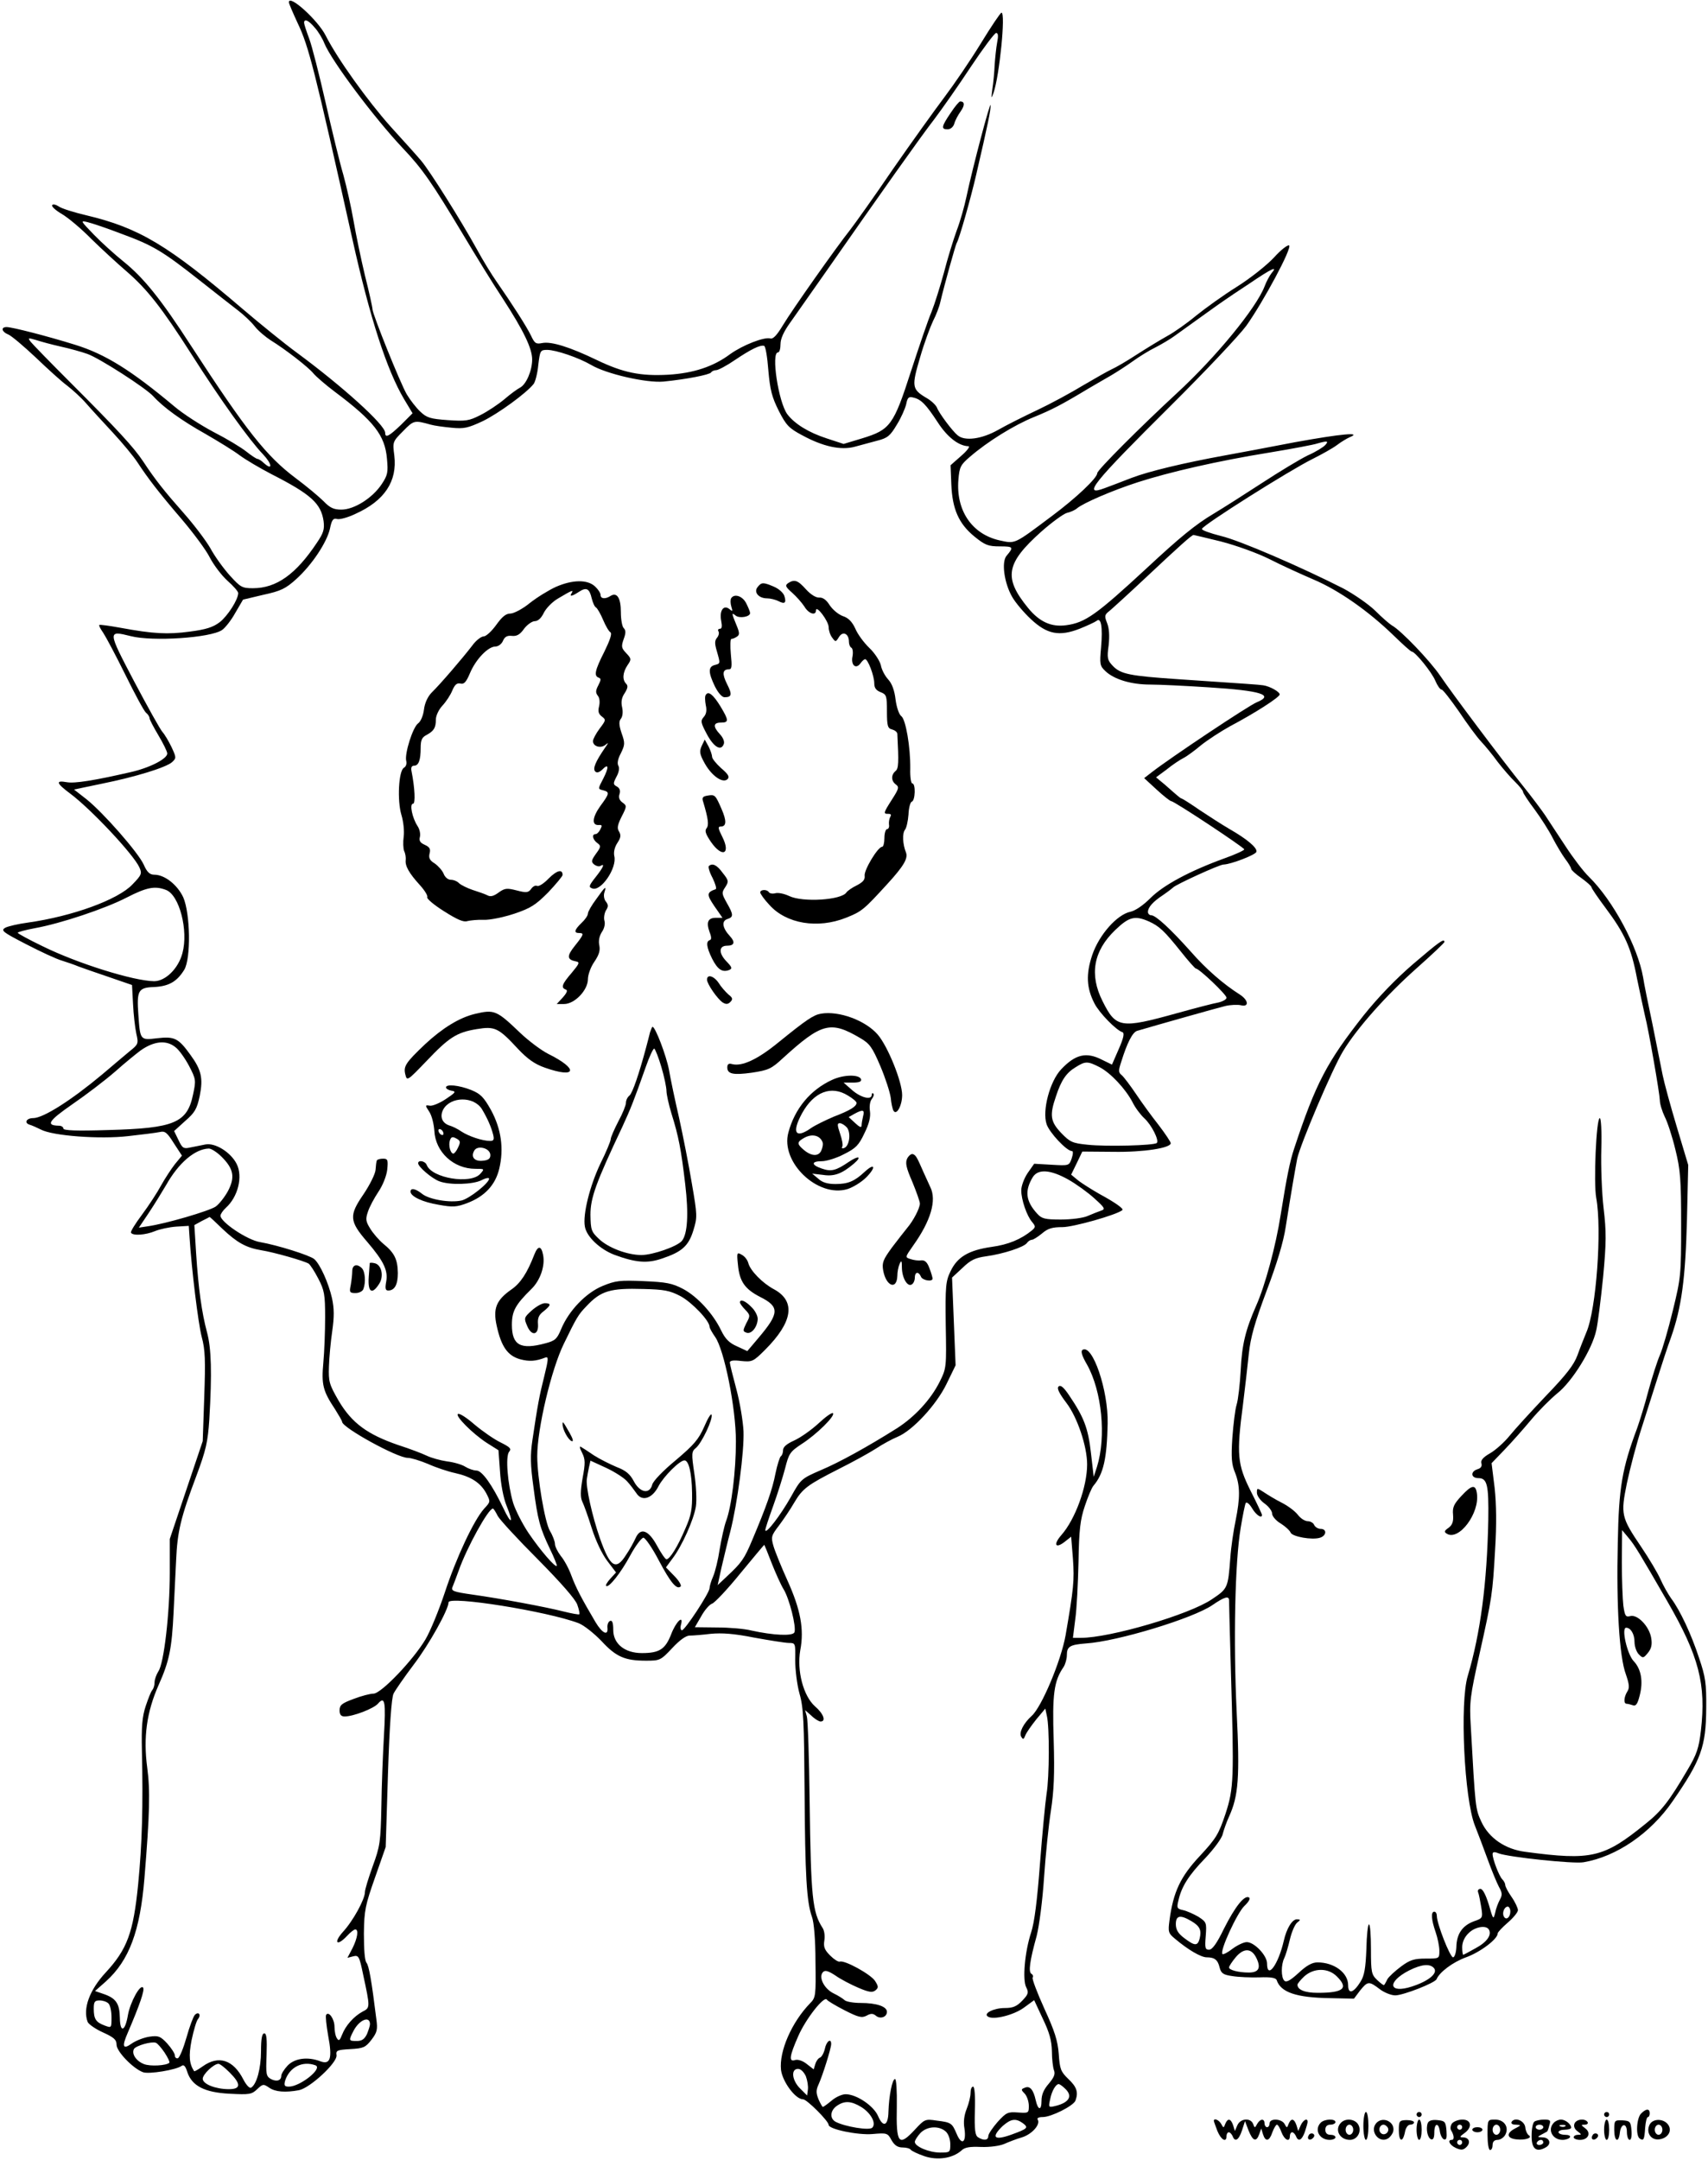 <?xml version="1.0" standalone="no"?>
<!DOCTYPE svg PUBLIC "-//W3C//DTD SVG 20010904//EN"
 "http://www.w3.org/TR/2001/REC-SVG-20010904/DTD/svg10.dtd">
<svg version="1.0" xmlns="http://www.w3.org/2000/svg"
 width="674pt" height="852pt" viewBox="0 0 674 852"
 preserveAspectRatio="xMidYMid meet">

<g transform="translate(0,852) scale(0.1,-0.1)"
fill="#000000" stroke="none">
<path d="M1140 8511 c0 -5 16 -42 35 -83 43 -90 66 -179 216 -853 69 -310 136
-516 204 -630 l33 -55 -45 -45 c-48 -46 -63 -54 -63 -32 0 31 -168 183 -350
317 -49 36 -144 113 -212 171 -295 252 -408 320 -618 370 -47 11 -95 26 -107
34 -12 8 -24 11 -27 6 -4 -5 14 -21 38 -35 24 -14 77 -58 117 -99 41 -40 103
-97 138 -127 82 -71 139 -143 259 -331 110 -173 226 -335 280 -391 36 -38 39
-66 4 -35 -10 10 -22 17 -26 17 -4 0 -24 13 -44 29 -20 16 -78 51 -129 77 -51
27 -121 72 -155 101 -171 143 -272 206 -391 243 -109 34 -249 70 -271 70 -24
0 -19 -19 6 -29 13 -5 61 -46 108 -90 47 -45 103 -96 125 -112 22 -17 56 -48
75 -70 19 -22 67 -74 105 -115 39 -42 82 -94 97 -117 42 -64 85 -120 176 -226
45 -53 95 -120 110 -150 15 -29 46 -70 69 -91 24 -21 43 -43 43 -49 0 -26 -42
-91 -73 -115 -26 -20 -55 -29 -117 -37 -88 -12 -145 -9 -275 15 -44 8 -81 13
-83 11 -3 -2 5 -16 16 -32 10 -15 50 -90 87 -165 37 -75 73 -142 81 -149 8 -6
14 -16 14 -21 0 -6 16 -36 35 -68 19 -32 35 -64 35 -72 0 -21 -70 -57 -147
-74 -140 -32 -219 -45 -250 -39 -45 8 -41 -4 14 -45 82 -61 250 -240 273 -291
11 -24 9 -30 -27 -67 -56 -60 -236 -126 -414 -151 -37 -5 -76 -14 -88 -20 -19
-11 -11 -17 82 -65 56 -29 120 -59 142 -65 22 -7 51 -17 65 -23 14 -5 67 -24
118 -41 l93 -32 4 -75 c2 -42 8 -94 13 -117 9 -39 8 -42 -26 -69 -19 -16 -68
-57 -109 -92 -121 -101 -232 -172 -272 -172 -27 0 -37 -19 -14 -26 10 -3 30
-12 44 -19 46 -25 233 -39 345 -26 54 6 110 13 124 16 21 5 29 -1 56 -44 l32
-49 -28 -34 c-14 -18 -39 -56 -54 -83 -15 -28 -49 -80 -75 -115 -27 -36 -47
-68 -44 -72 7 -13 58 -9 94 6 19 8 57 16 84 18 l50 3 3 -45 c8 -126 34 -339
48 -393 14 -51 15 -93 10 -237 l-6 -174 -65 -193 -65 -193 0 -133 c0 -159 -23
-358 -45 -389 -8 -13 -15 -32 -15 -43 0 -12 -4 -25 -9 -31 -5 -5 -16 -33 -26
-63 -14 -42 -17 -81 -15 -175 5 -217 1 -368 -15 -530 -19 -189 -43 -254 -128
-346 -64 -69 -91 -143 -71 -195 4 -9 31 -28 60 -41 44 -20 54 -29 54 -49 0
-26 64 -93 104 -108 22 -9 132 9 153 25 8 6 15 -1 22 -24 18 -55 68 -81 167
-86 78 -4 87 -3 109 18 22 21 25 21 47 6 24 -17 64 -20 118 -10 44 9 152 109
148 138 -3 19 3 21 54 24 52 3 60 6 84 37 22 29 25 40 19 82 -19 153 -29 210
-39 222 -7 9 -10 54 -10 115 1 92 6 113 44 221 l42 120 9 290 c6 187 14 299
22 315 7 14 43 66 80 115 61 80 137 217 137 245 0 27 389 -35 513 -82 21 -8
61 -40 90 -70 58 -63 93 -78 176 -78 55 0 58 1 104 50 30 32 55 50 70 49 12 0
49 3 82 7 44 4 91 1 171 -15 61 -11 123 -21 137 -21 26 0 26 -1 25 -67 0 -38
7 -97 17 -133 16 -55 18 -112 20 -385 2 -333 8 -436 29 -495 8 -21 14 -91 14
-176 2 -135 1 -143 -21 -165 -73 -75 -123 -190 -115 -263 6 -47 57 -116 87
-116 15 0 101 -86 101 -101 0 -17 116 -41 173 -36 57 5 60 4 75 -24 12 -21 25
-29 44 -29 15 0 29 -4 32 -9 4 -5 27 -16 53 -25 52 -18 112 -9 147 22 13 13
34 16 78 14 35 -1 72 4 91 12 18 8 49 20 70 26 39 12 74 51 62 70 -4 6 4 10
20 10 33 0 121 44 129 65 12 33 5 54 -28 85 -30 29 -34 39 -38 99 -4 52 -16
90 -57 179 -28 62 -49 117 -46 122 3 5 1 12 -5 15 -12 8 -7 49 21 150 10 40
23 139 29 230 6 88 18 206 27 263 12 79 15 144 11 279 -6 181 1 233 39 288 7
11 13 32 13 47 0 34 12 41 75 46 125 8 423 99 499 151 48 33 66 38 66 19 0 -7
3 -128 7 -268 13 -439 12 -472 -21 -574 -27 -80 -36 -96 -101 -166 -76 -81
-105 -141 -120 -254 -6 -45 -5 -51 22 -73 51 -43 102 -73 125 -73 31 0 44 -10
51 -41 6 -22 14 -28 50 -33 24 -4 72 -6 107 -5 45 2 65 -2 68 -11 16 -48 77
-69 211 -71 l94 -2 24 32 c30 37 35 38 77 6 18 -14 46 -25 62 -25 31 0 157 49
163 64 12 28 64 67 116 86 56 20 125 72 125 94 0 5 18 24 40 43 22 19 40 41
40 49 0 8 -11 32 -25 52 -14 20 -25 41 -25 47 0 6 -5 16 -12 23 -12 12 -38 79
-38 99 0 9 7 10 24 3 40 -15 296 -42 335 -35 130 22 264 114 351 240 113 163
132 216 133 367 1 99 -3 124 -28 198 -31 95 -76 190 -110 235 -12 17 -31 50
-42 75 -11 25 -45 82 -76 128 -80 118 -82 129 -57 252 12 57 38 157 60 224 21
66 50 157 64 201 14 44 36 112 50 150 42 119 57 233 63 465 l5 215 -45 150
c-25 83 -50 175 -56 205 -6 30 -24 120 -40 200 -17 80 -34 163 -37 185 -21
121 -119 304 -214 397 -21 20 -62 74 -92 120 -30 46 -67 101 -81 123 -15 22
-54 74 -87 115 -86 107 -279 364 -327 435 -41 60 -155 179 -190 198 -10 6 -40
32 -67 59 -27 26 -84 65 -125 87 -165 84 -410 190 -483 207 -43 11 -77 23 -75
28 5 16 346 231 437 276 36 18 79 42 95 54 17 13 39 26 50 31 54 22 -32 14
-214 -19 -108 -21 -232 -44 -276 -52 -165 -30 -302 -63 -370 -89 -38 -15 -86
-33 -105 -40 -92 -35 -49 18 260 325 136 135 270 277 298 315 67 94 182 308
169 317 -6 3 -33 -18 -60 -48 -28 -30 -92 -81 -146 -115 -53 -33 -125 -85
-161 -114 -36 -30 -87 -66 -115 -81 -27 -15 -81 -48 -120 -73 -38 -25 -83 -51
-99 -58 -15 -7 -66 -36 -112 -63 -46 -28 -127 -72 -180 -97 -53 -25 -123 -60
-156 -79 -64 -36 -131 -45 -159 -21 -21 17 -74 88 -82 110 -4 9 -22 27 -42 38
-57 34 -58 45 -24 160 16 56 40 120 51 143 12 23 25 57 29 76 16 68 59 221 64
231 10 15 56 178 77 269 47 203 58 256 57 275 0 21 -70 -242 -95 -360 -8 -38
-25 -99 -39 -135 -13 -36 -36 -110 -50 -165 -15 -55 -37 -125 -49 -155 -13
-30 -49 -136 -81 -234 -69 -214 -82 -231 -193 -265 l-73 -22 -67 22 c-71 23
-126 57 -155 95 -35 47 -65 244 -37 244 6 0 10 15 10 33 0 21 13 50 40 87 21
30 83 118 137 195 220 315 375 534 430 605 31 41 97 135 145 208 48 72 93 132
99 132 8 0 9 -12 4 -37 -4 -21 -8 -61 -10 -89 -1 -27 -5 -70 -9 -95 -5 -39 -4
-41 5 -14 23 67 48 315 31 315 -4 0 -41 -55 -82 -122 -41 -67 -106 -162 -143
-211 -37 -49 -129 -177 -204 -285 -74 -109 -150 -215 -167 -237 -55 -69 -230
-317 -266 -377 -24 -40 -39 -56 -50 -53 -24 7 -109 -26 -159 -62 -66 -49 -144
-75 -244 -81 -110 -6 -178 8 -282 58 -106 51 -179 74 -215 67 -25 -5 -30 -2
-45 30 -17 35 -74 124 -136 213 -17 24 -53 82 -79 130 -62 112 -184 306 -218
346 -15 18 -69 78 -121 135 -90 101 -209 266 -256 359 -31 61 -145 164 -145
131z m102 -100 c14 -15 31 -44 38 -62 29 -70 196 -293 310 -414 77 -81 115
-136 238 -341 49 -82 119 -196 157 -253 81 -125 115 -195 115 -239 0 -43 -23
-98 -48 -111 -10 -5 -39 -26 -62 -46 -24 -20 -66 -48 -94 -62 -45 -23 -58 -25
-129 -20 -69 5 -83 9 -109 34 -16 15 -40 46 -53 68 -26 45 -135 316 -135 335
0 7 -13 67 -30 134 -16 67 -36 164 -45 216 -9 52 -27 133 -40 180 -14 47 -45
175 -70 285 -25 110 -54 224 -65 253 -11 29 -20 57 -20 62 0 18 18 10 42 -19z
m-763 -813 c125 -46 162 -68 309 -184 62 -49 130 -102 152 -119 21 -16 51 -44
65 -62 14 -18 43 -42 63 -55 57 -35 149 -106 169 -131 10 -12 48 -45 84 -72
155 -116 198 -172 206 -264 5 -54 3 -65 -21 -101 -36 -54 -108 -100 -159 -100
-30 0 -45 7 -70 33 -18 18 -67 59 -110 91 -116 87 -195 187 -411 519 -122 189
-189 271 -268 335 -35 28 -88 76 -118 107 -52 54 -54 56 -25 49 17 -4 77 -24
134 -46z m4539 -155 c-8 -10 -21 -34 -28 -53 -33 -85 -190 -277 -345 -420
-144 -133 -315 -304 -315 -316 0 -19 -82 -97 -180 -170 -151 -113 -142 -109
-207 -95 -108 25 -171 118 -161 239 4 50 9 59 44 89 70 61 177 127 254 158 71
29 108 48 216 113 26 15 65 38 88 51 22 13 61 38 86 56 25 18 65 43 90 55 25
13 59 33 75 45 92 66 182 131 196 140 8 6 53 36 100 67 87 59 113 71 87 41z
m-4778 -290 c36 -8 83 -21 105 -29 46 -16 230 -134 260 -167 40 -44 112 -96
205 -148 52 -30 114 -68 136 -85 23 -17 79 -50 125 -74 157 -80 196 -116 206
-186 4 -32 -1 -47 -26 -84 -83 -125 -160 -180 -253 -180 -43 0 -49 4 -91 50
-25 28 -60 76 -77 108 -18 31 -65 93 -104 137 -76 86 -113 132 -161 205 -38
57 -102 126 -286 310 -80 80 -151 153 -158 162 -12 16 -10 16 21 7 18 -6 62
-18 98 -26z m2792 -94 c7 -78 14 -105 41 -159 29 -57 40 -69 93 -97 81 -44
152 -60 207 -45 23 6 63 17 89 24 40 10 51 19 77 63 17 27 33 64 37 81 5 26
10 31 28 26 31 -7 50 -27 96 -97 38 -59 83 -94 122 -95 7 -1 -6 -18 -29 -38
l-42 -37 3 -75 c4 -98 29 -155 91 -206 42 -34 54 -39 101 -39 53 0 55 -3 26
-37 -21 -25 -9 -108 22 -162 13 -23 47 -63 74 -88 64 -60 112 -69 192 -38 30
12 60 26 67 31 18 16 25 -24 18 -104 -6 -67 -5 -73 17 -94 35 -33 102 -53 177
-53 36 0 140 -5 231 -11 207 -13 260 -30 189 -59 -35 -15 -338 -217 -413 -275
l-31 -24 50 -46 c27 -25 53 -45 57 -45 12 0 288 -183 288 -190 0 -4 -35 -20
-77 -35 -138 -50 -242 -106 -293 -157 -29 -29 -60 -50 -79 -54 -53 -11 -124
-91 -151 -171 -25 -75 -23 -129 9 -191 19 -37 85 -105 110 -113 9 -3 5 -23
-14 -66 l-27 -62 -39 19 c-62 32 -105 22 -161 -37 -45 -47 -76 -163 -58 -217
11 -33 79 -106 100 -106 5 0 5 -11 -1 -29 -10 -29 -11 -29 -79 -25 l-69 4 -26
-37 c-14 -21 -25 -51 -25 -68 0 -37 22 -101 43 -125 14 -17 14 -20 -1 -33 -43
-35 -93 -56 -159 -65 -90 -13 -135 -39 -162 -96 -19 -39 -21 -58 -19 -212 3
-166 3 -170 -24 -224 -35 -70 -98 -138 -168 -183 -116 -73 -228 -135 -302
-166 -76 -33 -78 -35 -117 -105 -40 -71 -100 -150 -101 -131 0 6 14 48 31 95
17 47 38 114 47 148 15 59 19 66 66 97 58 37 133 111 123 121 -4 4 -29 -14
-57 -40 -28 -26 -71 -56 -95 -67 -31 -14 -45 -26 -45 -39 0 -10 -4 -21 -9 -24
-4 -3 -14 -34 -21 -68 -12 -63 -37 -133 -92 -263 -31 -74 -42 -89 -100 -143
l-36 -34 15 69 c9 37 24 102 35 143 28 110 55 315 52 395 -2 39 -14 113 -28
165 -14 52 -26 100 -26 106 0 8 15 10 45 6 43 -4 47 -3 94 44 110 110 122 192
35 239 -45 24 -93 73 -101 103 -3 12 -14 27 -26 33 -19 11 -20 9 -15 -39 6
-66 27 -96 87 -127 78 -39 77 -64 -6 -162 l-44 -52 -41 19 c-30 13 -46 29 -62
62 -32 67 -94 134 -150 164 -44 23 -66 27 -156 31 -94 4 -111 2 -162 -19 -66
-27 -134 -98 -164 -171 -16 -38 -23 -45 -61 -55 -99 -27 -133 -8 -133 73 0 54
14 79 77 141 35 34 55 92 46 135 -7 36 -20 37 -34 2 -29 -75 -55 -114 -91
-139 -60 -42 -73 -75 -58 -143 18 -82 43 -118 92 -132 37 -10 63 -8 101 7 12
4 11 -8 -5 -73 -20 -79 -27 -118 -47 -253 -9 -60 -8 -98 4 -185 17 -132 26
-162 65 -244 17 -35 29 -65 27 -67 -6 -7 -64 60 -111 129 -25 37 -52 91 -61
119 -22 75 -31 184 -16 202 10 12 4 18 -34 37 -25 12 -71 44 -102 70 -31 27
-60 46 -66 42 -12 -7 57 -77 114 -114 l46 -29 6 -83 c3 -49 13 -104 26 -136
29 -71 19 -77 -13 -9 -44 92 -84 148 -106 148 -11 0 -31 7 -44 15 -12 8 -45
18 -72 21 -27 4 -62 14 -79 22 -16 8 -68 28 -115 43 -121 42 -181 86 -233 173
-38 66 -41 76 -39 136 1 36 7 99 13 140 8 57 8 88 -1 130 -14 61 -47 134 -70
154 -18 15 -145 55 -214 67 -50 8 -156 79 -156 104 0 6 9 20 21 31 48 43 68
123 43 173 -23 46 -85 85 -124 77 -16 -3 -43 -9 -60 -12 -26 -6 -31 -2 -46 30
l-17 35 44 40 c38 33 46 47 57 98 14 70 7 103 -37 163 -47 65 -62 73 -131 65
-67 -8 -67 -8 -74 92 -7 96 -1 108 62 110 58 3 90 21 119 68 27 45 24 222 -4
286 -23 49 -73 89 -114 89 -18 0 -29 10 -42 40 -22 48 -159 204 -225 257 l-50
39 110 23 c134 27 253 64 277 85 17 16 17 18 -2 59 -11 23 -27 50 -36 60 -9
10 -59 100 -112 200 -105 200 -105 201 -13 178 86 -22 314 -7 360 24 12 8 36
38 52 67 l31 53 80 19 c69 15 88 24 130 62 62 56 121 145 133 199 7 35 13 42
28 38 10 -3 43 6 72 20 116 52 166 129 154 230 -7 54 -7 55 35 97 42 43 44 43
109 25 14 -4 50 -9 82 -12 49 -5 65 -1 123 26 60 29 172 110 201 147 6 8 15
41 18 74 7 57 8 60 35 60 35 0 125 -31 173 -59 60 -36 219 -72 286 -66 91 9
182 27 188 36 3 5 12 9 20 9 8 0 42 18 74 40 64 43 99 60 115 56 6 -1 13 -45
17 -97z m2198 -294 c-7 -8 -37 -27 -69 -41 -31 -15 -112 -64 -181 -109 -69
-45 -154 -99 -189 -120 -73 -43 -137 -96 -266 -216 -198 -183 -242 -215 -318
-225 -58 -8 -105 13 -150 68 -98 120 -88 176 53 302 41 36 86 69 100 73 14 3
32 11 40 18 25 21 138 70 240 103 124 40 315 84 519 117 91 15 176 31 190 36
39 11 45 10 31 -6z m-411 -381 c58 -15 142 -45 190 -69 47 -24 126 -60 175
-81 99 -42 216 -124 315 -220 36 -35 68 -64 72 -64 13 0 79 -81 93 -115 8 -19
19 -35 25 -35 5 0 35 -39 68 -86 32 -48 71 -101 87 -118 16 -17 46 -53 66 -81
21 -27 52 -63 69 -79 17 -17 31 -34 31 -39 0 -5 21 -37 46 -70 25 -34 57 -84
71 -112 14 -27 36 -64 49 -82 13 -17 24 -35 24 -40 0 -4 18 -21 40 -36 22 -16
40 -32 40 -36 0 -4 25 -41 55 -81 77 -103 102 -158 125 -280 12 -58 26 -123
31 -145 15 -58 58 -306 59 -335 0 -14 9 -43 19 -64 11 -21 30 -79 42 -129 20
-80 23 -119 23 -297 0 -199 -1 -209 -33 -340 -18 -74 -41 -153 -51 -175 -10
-23 -30 -85 -45 -140 -14 -54 -35 -121 -45 -149 -59 -158 -72 -232 -76 -451
-6 -248 6 -450 32 -519 13 -38 15 -53 6 -67 -14 -22 -16 -49 -3 -49 5 0 16 -3
25 -6 11 -4 18 5 26 37 15 56 7 106 -24 138 -25 27 -49 131 -29 131 18 0 33
-25 33 -56 0 -18 8 -40 17 -49 16 -16 18 -16 36 6 14 17 17 33 13 58 -7 45
-53 94 -82 87 -19 -5 -22 0 -28 41 -3 25 -6 103 -6 172 l1 126 25 -30 c24 -28
45 -63 153 -250 126 -218 154 -328 133 -511 -8 -68 -16 -93 -53 -155 -71 -121
-102 -162 -165 -212 -165 -134 -213 -146 -474 -111 -80 10 -144 54 -174 118
-24 52 -24 53 -42 376 -6 98 -3 118 34 285 50 224 52 238 62 415 6 96 5 178
-2 242 l-12 97 51 53 c28 29 75 82 105 118 30 36 77 83 104 105 58 46 137 173
153 248 6 25 18 120 27 209 13 138 13 180 2 273 -7 61 -11 165 -9 233 2 72 -1
122 -6 122 -14 0 -25 -256 -14 -315 23 -125 0 -441 -39 -530 -9 -22 -25 -62
-35 -90 -14 -38 -43 -76 -124 -160 -58 -61 -123 -132 -144 -158 -21 -26 -56
-57 -77 -69 -28 -16 -38 -28 -34 -40 3 -11 -2 -19 -16 -23 -28 -9 -26 -35 4
-35 35 0 41 -27 39 -165 -5 -250 -31 -447 -81 -615 -32 -105 -14 -484 28 -590
12 -30 35 -91 51 -135 16 -44 36 -92 44 -107 13 -23 14 -32 4 -50 -7 -13 -16
-36 -19 -53 -7 -28 -8 -26 -25 33 -12 39 -24 62 -33 62 -8 0 -12 -6 -9 -14 3
-7 8 -33 12 -57 7 -44 6 -45 -29 -57 -45 -17 -68 -49 -69 -102 -1 -22 -7 -40
-13 -40 -12 0 -64 133 -64 163 0 9 -4 17 -10 17 -14 0 -12 -31 5 -80 8 -23 15
-57 15 -74 0 -31 0 -31 -54 -31 -45 0 -62 -5 -97 -31 -24 -18 -48 -40 -54 -50
-5 -11 -11 -21 -13 -23 -1 -3 -13 6 -27 19 -23 22 -25 30 -25 122 0 54 -3 98
-8 98 -4 0 -9 -44 -10 -97 -3 -76 -8 -105 -23 -129 -28 -45 -49 -51 -49 -14 0
49 -55 90 -121 90 -21 0 -43 -12 -75 -42 -33 -30 -48 -38 -56 -30 -13 13 -13
63 0 89 5 10 15 43 22 73 7 30 20 60 29 67 14 11 14 12 -1 13 -19 0 -41 -36
-52 -85 -22 -95 -66 -154 -66 -89 0 31 -50 84 -80 84 -12 0 -37 -12 -56 -26
-19 -15 -37 -24 -40 -21 -12 11 58 162 86 189 18 17 25 30 19 34 -18 11 -55
-36 -99 -123 -28 -58 -46 -83 -59 -83 -15 0 -17 7 -13 54 4 53 3 55 -29 76
-19 11 -46 23 -60 26 -24 5 -26 9 -19 37 12 55 40 100 106 168 34 36 66 79 69
95 4 16 15 47 25 69 37 81 43 154 30 415 -13 275 -7 588 16 724 8 49 17 93 20
98 4 5 15 -4 25 -21 16 -27 39 -42 39 -26 0 3 -20 46 -45 95 -52 104 -56 143
-30 340 8 63 18 153 23 200 7 66 23 122 70 248 41 108 67 194 76 255 20 127
35 214 45 267 12 56 137 351 181 424 55 91 170 220 288 325 62 55 113 103 112
106 -1 15 -21 0 -122 -86 -71 -61 -140 -133 -197 -204 -144 -183 -188 -265
-274 -525 -17 -51 -29 -111 -53 -260 -19 -123 -62 -282 -97 -360 -42 -96 -56
-152 -61 -255 -3 -55 -10 -116 -16 -135 -6 -19 -13 -78 -17 -132 -5 -77 -3
-104 11 -137 20 -51 20 -99 2 -188 -8 -38 -18 -104 -21 -148 -9 -119 -10 -121
-73 -163 -88 -60 -401 -152 -517 -152 l-31 0 9 72 c6 40 11 143 13 228 2 127
7 167 25 220 12 36 27 72 34 80 40 47 53 108 56 245 3 131 -60 315 -99 291 -8
-5 -3 -23 18 -59 58 -104 76 -283 39 -402 l-13 -40 -11 95 c-11 98 -28 141
-87 228 -21 31 -33 41 -41 33 -7 -7 3 -27 31 -64 43 -56 82 -171 82 -243 0
-88 -47 -217 -102 -279 -33 -38 -23 -55 15 -25 l24 19 7 -87 c6 -86 3 -117
-29 -302 -18 -101 -95 -284 -134 -318 -32 -29 -51 -66 -41 -82 7 -12 10 -11
16 5 4 11 24 39 43 63 l36 43 6 -28 c11 -45 10 -243 -1 -308 -5 -33 -17 -157
-26 -275 -11 -146 -22 -233 -35 -272 -25 -76 -35 -188 -19 -217 10 -20 8 -27
-16 -52 -22 -23 -37 -29 -69 -29 -44 0 -87 -22 -66 -34 21 -14 101 6 141 35
l41 30 34 -73 c26 -54 35 -86 36 -128 0 -30 4 -64 8 -75 6 -15 1 -28 -20 -53
-20 -23 -29 -43 -29 -68 0 -40 -14 -38 -23 3 -9 41 -23 57 -42 49 -16 -6 -17
-8 -1 -24 9 -10 16 -32 16 -48 0 -28 -1 -29 -43 -26 -40 3 -46 0 -80 -37 -20
-23 -37 -48 -37 -56 0 -17 -18 -19 -40 -5 -12 7 -15 29 -13 105 2 58 -1 95 -7
95 -6 0 -10 -11 -10 -25 0 -14 -7 -42 -15 -62 -10 -25 -14 -51 -9 -79 8 -55
-11 -68 -31 -20 -18 42 -21 45 -79 52 -45 7 -48 5 -85 -35 -65 -70 -75 -57
-72 91 1 62 -2 108 -7 108 -11 0 -24 -66 -26 -129 -1 -56 -21 -64 -41 -17 -17
40 -85 86 -128 86 -14 0 -39 -11 -55 -25 -17 -14 -32 -25 -35 -25 -2 0 -10 14
-17 30 -10 25 -10 36 0 58 16 35 50 143 50 160 0 25 -19 11 -25 -19 -4 -17
-13 -33 -20 -35 -7 -3 -15 -15 -18 -26 l-6 -20 -27 21 c-16 13 -35 19 -46 16
-26 -9 -23 15 12 94 30 69 103 161 113 144 3 -5 35 -24 70 -42 55 -28 68 -31
87 -21 16 9 25 9 36 0 17 -15 44 -6 44 15 0 21 -41 35 -104 35 -28 0 -57 5
-63 11 -5 5 -25 18 -44 27 -38 19 -60 65 -41 84 8 8 20 5 49 -14 21 -15 62
-36 90 -48 42 -18 56 -20 68 -10 12 10 12 15 -2 37 -17 26 -120 83 -139 76 -6
-2 -23 9 -38 24 -22 22 -27 34 -23 59 3 18 0 40 -7 50 -40 62 -46 119 -51 499
-2 171 -7 321 -11 335 l-7 25 25 -22 c13 -13 30 -23 36 -23 23 0 12 31 -22 60
-46 41 -72 141 -58 221 16 83 1 161 -50 274 -25 55 -50 117 -56 138 -10 35 -8
41 22 80 18 24 45 64 60 90 33 56 52 70 176 133 52 26 118 62 146 80 27 18 66
39 86 47 60 25 153 126 193 208 l36 74 -7 173 -7 173 41 38 c33 32 51 40 94
46 66 9 150 36 161 53 4 6 13 12 19 12 5 0 23 11 40 25 23 20 41 25 81 25 42
0 213 48 236 67 7 5 -28 30 -89 63 -30 17 -68 41 -84 53 l-29 24 22 45 22 46
122 -1 c120 -2 227 15 227 34 0 5 -22 38 -48 72 -27 34 -67 89 -89 122 -23 34
-48 67 -56 74 -14 11 -14 18 -2 54 23 74 44 115 62 121 64 19 315 90 348 98
21 5 50 6 62 3 33 -8 30 20 -4 42 -66 42 -133 100 -196 172 -77 86 -136 141
-154 141 -7 0 -13 6 -13 13 0 18 19 40 60 67 19 13 37 27 40 30 10 11 182 90
198 90 30 1 126 38 130 50 5 15 -36 50 -106 90 -29 17 -82 51 -118 75 -36 25
-68 45 -70 45 -3 0 -11 6 -19 13 -7 6 -29 25 -48 42 l-35 29 42 31 c22 18 52
38 66 45 14 7 45 30 70 51 25 20 77 54 115 75 95 50 195 114 195 125 0 10 -38
32 -65 36 -21 3 -55 5 -335 24 -192 13 -228 20 -259 53 -21 22 -23 31 -16 81
4 38 2 67 -6 87 -11 28 -11 33 10 49 13 11 78 70 145 133 131 123 178 165 186
166 2 0 51 -12 109 -26z m-4164 -1374 c53 -20 89 -160 65 -249 -16 -61 -67
-111 -112 -111 -80 1 -300 69 -440 138 -54 26 -98 50 -98 53 0 3 30 11 67 18
101 18 278 77 363 121 78 40 111 47 155 30z m3878 -124 c42 -19 61 -37 126
-118 30 -38 57 -68 60 -68 13 0 121 -103 121 -115 0 -7 -15 -15 -32 -19 -18
-3 -91 -22 -163 -42 -223 -62 -241 -59 -294 47 -53 105 -36 198 49 280 55 53
78 59 133 35z m-3841 -496 c14 -10 38 -44 54 -74 27 -52 28 -57 16 -112 -23
-113 -74 -134 -334 -141 -127 -4 -178 -2 -178 6 0 6 -8 11 -17 11 -54 1 -42
19 53 85 54 37 130 95 169 129 38 34 84 71 100 83 53 37 101 42 137 13z m3647
-79 c44 -23 102 -85 130 -138 10 -21 31 -49 46 -63 29 -26 60 -88 50 -98 -10
-10 -199 -15 -273 -7 -61 6 -70 11 -104 46 -43 45 -47 70 -21 145 21 64 41 93
78 115 38 24 47 24 94 0z m-3464 -354 c47 -47 53 -80 25 -134 -13 -24 -35 -52
-49 -62 -25 -17 -197 -68 -270 -78 l-33 -5 39 58 c22 33 52 82 68 109 50 89
114 143 169 145 10 0 33 -15 51 -33z m3340 -89 c32 -18 79 -52 104 -75 41 -37
44 -42 26 -48 -11 -4 -35 -13 -53 -21 -18 -8 -64 -14 -106 -14 -62 0 -75 3
-93 23 -46 50 -50 91 -17 145 21 32 69 29 139 -10z m-3338 -194 c58 -55 94
-75 153 -85 51 -8 170 -42 188 -53 6 -4 23 -30 38 -59 24 -46 27 -63 27 -152
0 -55 -3 -136 -7 -179 -8 -87 -2 -112 46 -184 15 -24 28 -46 28 -50 1 -23 217
-142 259 -142 13 0 49 -11 80 -24 31 -14 79 -30 107 -36 63 -14 100 -38 123
-80 17 -33 17 -33 -9 -61 -40 -45 -109 -191 -155 -331 -23 -69 -57 -152 -76
-184 -48 -81 -175 -214 -205 -214 -13 0 -48 -9 -79 -21 -46 -17 -55 -24 -55
-45 0 -17 6 -24 20 -24 34 0 115 31 132 51 27 31 31 7 23 -129 -4 -70 -9 -194
-10 -277 -3 -139 -5 -156 -34 -235 -17 -47 -31 -93 -31 -103 0 -28 -47 -114
-87 -157 -39 -44 -23 -58 17 -15 13 14 27 25 32 25 14 0 9 -34 -11 -74 l-20
-38 23 6 c21 5 24 1 39 -72 28 -130 28 -131 -2 -146 -35 -19 -67 -55 -81 -91
-9 -23 -13 -26 -20 -15 -6 8 -10 29 -10 46 0 31 -23 63 -33 47 -3 -5 1 -42 8
-82 17 -89 9 -116 -31 -101 -50 19 -101 12 -129 -17 -14 -15 -25 -33 -25 -40
0 -19 -18 -25 -41 -13 -19 11 -20 19 -17 96 2 62 0 84 -9 84 -9 0 -13 -21 -13
-70 0 -68 -17 -131 -39 -144 -6 -4 -19 10 -30 31 -40 79 -98 98 -161 53 -17
-12 -32 -21 -34 -19 -19 29 -22 60 -10 122 8 38 19 76 25 83 14 17 3 32 -12
17 -6 -6 -21 -46 -33 -89 -12 -42 -27 -79 -34 -82 -6 -2 -12 3 -12 11 0 8 -14
29 -30 47 -27 29 -35 32 -70 27 -21 -3 -53 -15 -70 -27 -35 -25 -40 -13 -16
42 48 112 67 168 61 178 -11 17 -51 -57 -60 -107 -11 -66 -31 -73 -32 -12 -1
57 -15 78 -66 95 l-32 11 43 38 c92 83 135 199 152 407 21 254 23 347 11 436
-16 120 -2 220 45 326 42 94 52 143 59 286 3 58 7 150 10 205 5 115 18 169 80
334 38 102 45 133 51 222 11 185 8 281 -9 344 -21 78 -34 173 -43 311 l-7 112
29 16 c16 8 30 15 31 16 2 0 24 -21 50 -46z m1808 -266 c45 -24 115 -97 115
-121 0 -5 10 -23 22 -40 36 -51 82 -280 82 -412 0 -117 -17 -257 -39 -315 -7
-19 -18 -69 -25 -110 -6 -41 -18 -90 -26 -108 -8 -18 -14 -39 -14 -46 0 -18
-97 -166 -109 -166 -5 0 -7 10 -4 21 12 43 -20 13 -39 -38 -23 -58 -46 -73
-115 -73 -68 0 -113 37 -113 91 0 28 -4 39 -12 36 -7 -2 -12 -14 -11 -26 4
-35 -20 -24 -47 21 -56 95 -77 135 -95 183 -10 28 -29 63 -42 78 -12 16 -23
37 -23 47 0 10 -9 34 -20 52 -20 34 -50 211 -50 295 0 107 55 341 105 443 50
103 57 115 89 148 57 61 94 72 226 68 80 -2 103 -6 145 -28z m-721 -867 c8
-15 80 -93 159 -172 91 -92 148 -157 155 -178 7 -19 10 -36 8 -38 -2 -2 -30 3
-62 11 -71 18 -248 51 -362 67 -70 10 -82 14 -77 28 4 9 15 39 25 66 32 91
117 245 135 245 3 0 11 -13 19 -29z m1081 -186 c15 -38 36 -85 47 -103 23 -37
51 -149 43 -170 -6 -16 -84 -12 -170 7 -27 7 -89 12 -136 12 l-87 1 25 43 c13
24 33 47 43 50 10 3 61 57 112 120 51 62 94 113 94 112 1 -1 14 -33 29 -72z
m2915 -1374 c0 -23 -16 -36 -25 -21 -9 14 1 40 15 40 5 0 10 -9 10 -19z
m-1259 -38 c34 -20 41 -36 33 -69 -8 -30 -19 -30 -61 2 -24 18 -33 33 -33 55
0 34 17 38 61 12z m1174 -33 c13 -21 -7 -50 -52 -74 -25 -14 -47 -26 -49 -26
-2 0 -4 14 -4 30 0 19 9 40 25 55 24 25 69 33 80 15z m-917 -113 c19 -39 9
-57 -30 -57 -41 0 -78 10 -78 20 0 5 12 23 26 40 32 38 63 37 82 -3z m701 -40
c16 -20 -22 -51 -87 -72 -92 -30 -101 17 -12 63 50 25 83 28 99 9z m-384 -32
c48 -47 27 -65 -75 -65 -51 0 -80 12 -80 32 0 4 12 19 27 33 38 34 94 34 128
0z m-4847 -107 c7 -7 12 -31 12 -55 0 -42 0 -42 -27 -32 -35 13 -43 26 -43 67
0 27 4 32 23 32 13 0 28 -5 35 -12z m1032 -82 c0 -6 -6 -24 -12 -39 -10 -20
-20 -27 -40 -27 -32 0 -33 1 -13 40 23 44 65 61 65 26z m-811 -111 c13 -20 22
-38 19 -41 -12 -11 -75 -15 -100 -5 -31 12 -50 41 -39 60 9 13 68 30 86 24 6
-2 21 -19 34 -38z m257 -79 c46 -46 45 -66 -3 -66 -52 0 -103 20 -103 41 0 18
44 59 62 59 6 0 25 -15 44 -34z m339 28 c30 -12 -61 -84 -105 -84 -17 0 -20 4
-15 23 17 54 69 80 120 61z m1935 -43 c6 -16 10 -40 8 -53 l-3 -23 -27 27
c-33 32 -38 78 -9 78 11 0 23 -12 31 -29z m1022 -48 c32 -29 19 -55 -36 -69
-29 -7 -29 -6 -22 26 6 32 22 60 34 60 3 0 14 -7 24 -17z m-804 -73 c39 -24
61 -65 44 -82 -12 -12 -107 4 -144 23 -25 13 -22 45 4 63 30 21 56 20 96 -4z
m638 -64 c24 -18 19 -22 -44 -45 -69 -25 -83 -12 -35 34 32 28 51 31 79 11z
m-304 -33 c10 -9 18 -30 18 -50 0 -32 -1 -33 -40 -33 -44 0 -100 24 -100 42 0
6 10 22 22 35 26 27 73 30 100 6z"/>
<path d="M2193 6205 c-28 -13 -74 -41 -103 -64 -28 -23 -63 -41 -76 -41 -18 0
-33 -13 -56 -45 -18 -25 -40 -45 -49 -45 -10 0 -31 -16 -46 -37 -36 -47 -125
-151 -159 -184 -16 -16 -28 -42 -31 -68 -3 -24 -13 -47 -23 -54 -21 -15 -54
-120 -47 -148 3 -11 -1 -23 -9 -27 -21 -12 -27 -129 -10 -186 8 -26 12 -64 9
-86 -3 -21 -2 -47 2 -57 5 -10 7 -26 6 -35 -3 -23 13 -52 56 -99 19 -21 32
-42 29 -48 -3 -5 26 -30 66 -55 52 -33 77 -44 92 -39 12 3 41 6 65 5 24 -1 77
10 120 24 65 22 84 34 134 84 31 33 57 64 57 69 0 24 -22 19 -55 -14 -19 -20
-40 -33 -46 -29 -6 3 -16 -2 -23 -12 -11 -15 -19 -16 -57 -6 -39 10 -47 9 -71
-8 -20 -15 -33 -18 -45 -11 -10 5 -36 14 -58 21 -21 7 -45 19 -53 26 -7 8 -22
14 -33 14 -11 0 -23 10 -28 23 -5 13 -21 31 -35 41 -20 12 -25 22 -21 39 5 18
1 26 -19 35 -18 8 -23 16 -19 31 3 12 -1 31 -10 44 -20 31 -32 87 -17 87 10 0
7 63 -6 128 -3 14 0 22 10 22 18 0 26 22 26 70 0 31 5 42 23 51 29 16 37 28
37 61 0 15 11 39 26 55 14 15 32 42 39 60 10 23 18 30 32 27 14 -4 23 6 38 42
23 54 71 104 100 104 11 0 25 10 30 23 7 16 17 21 35 19 19 -2 32 5 48 28 12
16 32 30 42 30 13 0 26 12 36 33 9 18 34 44 57 57 54 32 61 35 53 21 -10 -15
0 -14 29 5 29 19 41 13 50 -26 4 -16 11 -33 17 -36 5 -3 18 -25 28 -49 10 -24
23 -46 29 -49 7 -5 -2 -31 -24 -76 -38 -75 -42 -96 -22 -103 9 -3 9 -9 -2 -30
-11 -21 -11 -29 -2 -41 7 -8 9 -25 5 -42 -5 -20 -2 -30 11 -40 17 -13 16 -15
-9 -48 -14 -19 -26 -41 -26 -49 0 -21 30 -30 49 -15 13 11 13 9 -2 -12 -37
-54 -49 -82 -38 -93 6 -6 15 -4 27 7 26 27 28 11 5 -34 -22 -42 -22 -42 -1
-47 26 -7 26 -12 -11 -62 -32 -45 -35 -77 -6 -75 13 1 14 -2 6 -17 -5 -11 -14
-19 -19 -19 -16 0 -11 -22 7 -35 15 -11 15 -15 -5 -42 -19 -27 -20 -32 -7 -43
8 -6 19 -9 25 -5 18 11 11 -6 -20 -45 -26 -33 -28 -39 -13 -44 34 -14 99 81
87 128 -3 15 1 34 12 51 14 21 15 31 7 45 -9 13 -6 27 10 59 21 41 21 43 3 56
-12 9 -16 20 -11 34 4 13 0 23 -11 29 -15 8 -15 12 -1 39 10 18 12 35 7 43 -5
9 -2 27 10 49 16 33 17 40 3 79 -11 33 -11 47 -3 57 7 9 9 27 5 45 -5 21 -2
39 10 56 12 19 14 29 6 37 -16 16 -14 44 5 73 16 23 16 26 -5 48 -19 20 -20
26 -10 55 9 24 9 35 0 44 -6 6 -11 34 -11 63 0 55 -15 79 -40 64 -21 -14 -40
-12 -40 3 0 8 -10 23 -22 34 -30 28 -89 27 -155 -2z"/>
<path d="M3110 6220 c-13 -9 -10 -15 16 -38 17 -15 38 -39 48 -54 17 -29 46
-38 46 -15 1 22 50 -43 50 -67 0 -12 6 -31 14 -41 13 -18 14 -18 27 3 15 24
39 13 39 -19 0 -10 4 -21 10 -24 5 -3 7 -19 4 -34 -7 -34 13 -52 31 -28 7 10
15 17 19 17 11 0 36 -66 36 -95 0 -18 7 -28 25 -35 23 -9 25 -14 25 -76 0 -57
3 -67 20 -71 11 -3 20 -10 21 -17 6 -115 5 -137 -7 -147 -18 -15 -18 -39 1
-53 14 -10 12 -17 -15 -59 -35 -55 -35 -57 -14 -57 10 0 12 -4 7 -12 -4 -7 -6
-21 -5 -30 2 -10 -2 -18 -7 -18 -6 0 -11 -16 -11 -35 0 -19 -4 -35 -9 -35 -17
0 -72 -92 -69 -114 2 -15 -6 -25 -31 -38 -19 -9 -37 -22 -41 -28 -19 -30 -172
-40 -226 -14 -19 9 -43 14 -54 11 -11 -3 -23 -1 -26 4 -7 12 -34 11 -34 -1 0
-5 16 -28 36 -49 67 -75 191 -95 302 -51 63 25 70 31 165 135 64 70 81 100 72
123 -13 32 -15 75 -4 89 6 7 12 34 14 60 1 26 7 49 13 51 14 4 16 72 2 72 -5
0 -9 26 -8 58 1 87 -18 194 -35 207 -9 6 -19 35 -23 66 -4 35 -14 63 -29 79
-13 14 -26 39 -29 56 -4 17 -24 48 -45 68 -22 21 -47 55 -56 77 -12 26 -27 42
-49 49 -17 6 -40 25 -52 43 -13 21 -27 31 -41 30 -12 -1 -33 11 -52 32 -33 37
-46 41 -71 25z"/>
<path d="M2990 6205 c-17 -20 3 -45 37 -45 13 0 33 -5 45 -11 25 -13 32 -7 23
21 -4 12 -22 28 -41 36 -42 18 -49 18 -64 -1z"/>
<path d="M2885 6160 c-3 -6 -3 -20 1 -33 6 -19 5 -20 -8 -9 -23 18 -40 -7 -32
-47 4 -21 3 -31 -5 -31 -7 0 -9 -5 -6 -10 4 -6 1 -18 -6 -26 -9 -11 -9 -23 0
-53 14 -49 14 -48 -9 -54 -26 -7 -25 -30 1 -84 13 -26 28 -43 38 -43 29 0 31
11 10 52 -20 40 -18 58 7 58 12 0 13 11 8 60 -3 33 -2 60 2 60 5 0 15 4 22 9
11 7 11 15 -2 46 -19 46 -20 51 -3 37 15 -12 57 -5 57 10 0 5 -7 22 -15 38
-15 30 -48 40 -60 20z"/>
<path d="M2785 5779 c-4 -5 -3 -23 0 -40 5 -21 2 -36 -8 -47 -13 -15 -12 -22
12 -67 27 -51 56 -69 67 -40 4 9 -2 25 -15 39 -28 30 -27 46 4 46 32 0 31 9
-2 64 -29 47 -48 62 -58 45z"/>
<path d="M2769 5578 c-10 -22 -8 -33 12 -69 28 -50 72 -80 90 -62 9 9 3 19
-25 43 -20 18 -36 38 -36 45 0 7 -6 25 -14 41 l-15 27 -12 -25z"/>
<path d="M2792 5382 c-19 -3 -23 -8 -17 -25 20 -67 23 -92 13 -104 -8 -10 -3
-23 17 -53 45 -65 80 -49 45 20 -16 32 -18 40 -6 40 23 0 24 22 3 70 -24 55
-26 57 -55 52z"/>
<path d="M2797 5104 c-3 -4 3 -25 15 -47 11 -23 17 -43 12 -44 -36 -13 -36
-21 -5 -67 l32 -46 -26 0 c-31 0 -39 -17 -25 -56 8 -20 8 -30 1 -32 -16 -5
-13 -28 9 -73 22 -43 40 -55 67 -45 14 6 12 11 -12 36 -30 32 -28 60 4 60 29
0 33 14 12 37 -30 32 -35 60 -11 68 25 8 25 17 -2 64 -20 36 -21 40 -6 62 14
22 14 26 -10 56 -23 32 -41 40 -55 27z"/>
<path d="M2353 4974 c-18 -24 -33 -50 -33 -57 0 -8 -11 -24 -25 -37 -28 -27
-32 -40 -10 -40 21 0 19 -6 -17 -51 -32 -40 -31 -54 5 -61 16 -3 13 -9 -17
-45 -38 -44 -44 -59 -23 -66 8 -3 4 -13 -12 -31 l-24 -26 29 0 c42 0 94 55 94
98 0 17 11 48 25 68 19 28 24 45 20 65 -4 18 0 37 10 53 10 14 14 33 10 45 -3
11 0 29 6 40 10 15 10 22 0 35 -7 8 -10 24 -6 36 9 28 4 25 -32 -26z"/>
<path d="M2790 4656 c0 -17 41 -76 62 -90 13 -8 21 -7 30 2 11 11 9 17 -8 30
-11 10 -29 30 -38 45 -19 28 -46 36 -46 13z"/>
<path d="M1874 4521 c-62 -15 -128 -56 -196 -119 -79 -75 -87 -88 -78 -122 6
-24 9 -22 81 53 91 96 121 115 200 128 73 12 86 5 164 -79 37 -39 65 -59 105
-73 125 -44 135 -6 14 54 -28 14 -77 51 -110 82 -95 91 -103 94 -180 76z"/>
<path d="M3240 4522 c-30 -5 -58 -24 -169 -114 -82 -67 -143 -95 -182 -85 -13
4 -19 0 -19 -13 0 -26 23 -31 96 -21 66 10 78 15 124 58 152 138 187 148 304
79 38 -22 48 -36 80 -111 20 -47 38 -103 41 -125 2 -22 7 -45 11 -51 12 -20
34 21 34 62 0 52 -56 191 -96 238 -48 56 -153 95 -224 83z"/>
<path d="M2565 4448 c-3 -13 -10 -39 -15 -58 -28 -105 -54 -181 -66 -191 -8
-6 -14 -19 -14 -29 0 -9 -13 -42 -30 -73 -16 -31 -30 -63 -30 -70 0 -7 -18
-51 -41 -97 -41 -86 -70 -200 -61 -248 7 -40 59 -89 116 -111 84 -31 130 -35
188 -15 78 26 105 49 124 111 16 52 16 59 -6 186 -12 73 -35 188 -50 257 -16
69 -34 154 -40 190 -11 57 -54 170 -65 170 -2 0 -6 -10 -10 -22z m45 -137 c11
-37 20 -80 20 -94 0 -13 9 -54 20 -90 28 -89 38 -142 54 -278 14 -118 9 -196
-13 -223 -18 -22 -115 -56 -160 -56 -56 0 -132 29 -168 64 -30 28 -32 36 -33
95 0 67 22 127 126 347 33 72 44 99 92 235 15 43 30 75 34 73 4 -3 17 -35 28
-73z"/>
<path d="M3284 4261 c-86 -39 -148 -114 -173 -208 -32 -117 116 -258 233 -223
22 7 55 27 74 46 40 40 35 60 -6 22 -40 -37 -65 -48 -115 -48 -31 0 -52 6 -68
21 l-24 20 43 -5 c44 -7 75 5 121 44 34 29 20 34 -20 7 -50 -34 -69 -39 -106
-26 -42 14 -43 29 0 29 18 0 58 12 88 28 46 23 58 35 80 82 19 38 25 65 22 87
-3 19 0 39 7 48 7 9 10 18 6 22 -3 3 -6 1 -6 -5 0 -22 -42 -12 -77 18 l-34 30
36 0 c25 0 35 4 33 13 -7 20 -69 19 -114 -2z m62 -62 c19 -11 34 -24 34 -29 0
-14 -26 -30 -89 -54 -33 -14 -74 -34 -90 -45 -62 -44 -78 -19 -36 58 47 85
115 111 181 70z m60 -81 c-3 -13 -6 -29 -6 -37 0 -10 -8 -7 -25 9 l-26 24 23
13 c33 18 41 16 34 -9z m-64 -45 c17 -21 10 -74 -11 -81 -8 -3 -11 0 -7 6 3 5
-1 28 -9 51 -11 33 -12 41 -1 41 7 0 20 -8 28 -17z m-96 -58 c3 -7 0 -23 -6
-35 -12 -23 -41 -20 -72 8 -24 21 -23 29 9 46 30 15 59 7 69 -19z"/>
<path d="M1760 4231 c0 -5 10 -11 22 -13 19 -3 16 -7 -23 -33 -24 -16 -53 -28
-63 -26 -19 3 -19 2 -2 -24 10 -15 18 -48 20 -75 4 -83 75 -150 162 -150 36 0
37 0 19 -20 -38 -42 -191 -17 -211 35 -6 16 -34 21 -34 7 0 -14 54 -60 83 -71
41 -16 133 -13 167 4 17 9 30 11 30 6 0 -17 -78 -79 -109 -86 -46 -10 -127 4
-155 26 -26 21 -46 25 -46 9 0 -19 49 -42 112 -52 55 -10 70 -9 112 7 69 26
111 72 126 135 19 79 8 157 -32 231 -29 52 -42 65 -79 80 -48 19 -99 24 -99
10z m142 -86 c22 -37 36 -69 44 -100 5 -20 2 -25 -12 -25 -30 0 -84 18 -113
37 -14 10 -35 20 -45 23 -31 9 -42 35 -27 64 29 52 121 53 153 1z m-152 -96
c0 -6 -4 -7 -10 -4 -5 3 -10 11 -10 16 0 6 5 7 10 4 6 -3 10 -11 10 -16z m58
-54 c-6 -14 -15 -25 -19 -25 -11 0 -20 31 -14 51 5 15 10 17 25 9 17 -9 18
-14 8 -35z m127 -31 c0 -14 -8 -20 -29 -22 -33 -4 -49 14 -35 39 12 24 64 11
64 -17z"/>
<path d="M3580 3951 c-8 -17 -5 -35 20 -92 16 -39 30 -78 30 -86 0 -18 -26
-68 -50 -96 -10 -12 -37 -47 -60 -77 -35 -48 -40 -60 -35 -90 11 -63 54 -80
56 -22 0 15 4 36 9 47 7 16 9 13 9 -16 1 -40 22 -76 39 -65 7 4 12 16 12 27 0
23 15 25 24 4 5 -15 46 -22 46 -8 0 4 -5 22 -12 40 -9 25 -18 33 -33 32 -11
-2 -30 1 -42 5 -22 7 -22 7 11 54 69 97 93 178 67 230 -4 9 -16 35 -26 57 -27
62 -31 69 -43 73 -6 2 -16 -6 -22 -17z"/>
<path d="M1487 3943 c-2 -5 -4 -21 -5 -37 -1 -16 -23 -60 -48 -97 -57 -83 -56
-105 15 -187 66 -77 83 -114 75 -157 -5 -27 -3 -35 8 -35 25 0 38 23 38 69 -1
54 -13 79 -57 115 -18 15 -41 42 -52 60 -18 29 -19 38 -9 67 6 19 25 54 41 78
17 25 32 62 35 87 4 39 2 44 -16 44 -12 0 -23 -3 -25 -7z"/>
<path d="M1459 3538 c0 -2 -2 -27 -4 -55 -4 -60 13 -71 41 -27 20 30 10 77
-19 82 -9 2 -17 2 -18 0z"/>
<path d="M1390 3506 c0 -13 -3 -38 -6 -55 -6 -28 -4 -31 19 -31 14 0 28 7 31
16 10 26 7 69 -6 82 -19 19 -38 14 -38 -12z"/>
<path d="M2920 3383 c0 -4 9 -17 21 -29 20 -21 20 -24 4 -53 -14 -29 -14 -32
0 -37 20 -8 44 22 45 54 0 13 -11 34 -25 47 -23 24 -45 33 -45 18z"/>
<path d="M2098 3351 c-30 -27 -31 -30 -18 -60 17 -42 46 -38 43 6 -2 24 3 37
22 51 30 24 31 32 5 32 -11 0 -34 -13 -52 -29z"/>
<path d="M5768 2621 c-31 -33 -37 -46 -34 -76 2 -27 -3 -40 -18 -51 -17 -12
-18 -16 -7 -23 48 -30 131 81 119 159 -5 36 -20 34 -60 -9z"/>
<path d="M4960 2632 c0 -11 13 -30 30 -42 17 -12 30 -30 30 -40 0 -10 15 -28
34 -39 19 -12 36 -28 39 -36 7 -16 85 -30 116 -20 26 8 28 35 2 35 -10 0 -21
7 -25 15 -3 8 -14 15 -25 15 -11 0 -29 11 -40 26 -11 14 -39 35 -63 47 -24 12
-55 31 -70 41 -28 18 -28 18 -28 -2z"/>
<path d="M2779 2893 c-22 -50 -40 -71 -112 -132 -51 -42 -89 -82 -93 -96 -10
-40 -49 -33 -73 13 -15 28 -31 42 -68 56 -26 11 -66 31 -88 45 -22 15 -45 30
-52 34 -7 5 -6 -4 4 -23 13 -26 13 -41 2 -100 -9 -53 -9 -76 -1 -93 6 -12 23
-59 37 -104 16 -50 40 -101 61 -129 l35 -46 -22 -24 c-12 -13 -20 -26 -17 -29
9 -10 58 51 95 120 21 39 45 70 52 70 7 0 35 -40 61 -90 46 -87 71 -117 86
-102 4 4 -7 23 -25 41 l-33 34 25 34 c38 49 85 155 93 206 4 25 1 84 -6 130
-12 80 -11 87 6 101 23 19 68 114 62 131 -2 7 -15 -14 -29 -47z m-304 -216
c11 -12 27 -33 36 -46 22 -35 63 -22 88 28 20 38 83 101 102 101 17 0 29 -50
30 -128 1 -64 -3 -88 -27 -142 -30 -71 -61 -120 -74 -120 -5 0 -21 24 -37 53
-34 63 -66 74 -85 30 -7 -15 -23 -45 -37 -65 -40 -64 -63 -50 -103 63 -31 88
-58 209 -52 237 1 9 5 29 8 44 l6 27 63 -29 c34 -16 71 -40 82 -53z"/>
<path d="M2220 2902 c0 -20 22 -61 36 -66 8 -3 5 9 -8 32 -27 47 -28 48 -28
34z"/>
<path d="M3751 8074 c-36 -53 -38 -64 -12 -64 12 0 23 9 27 23 3 12 15 34 25
48 17 24 16 39 -2 39 -4 0 -21 -20 -38 -46z"/>
<path d="M6476 184 c-18 -18 -22 -89 -5 -99 15 -10 18 -4 21 43 2 23 6 42 11
42 4 0 7 7 7 15 0 19 -14 19 -34 -1z"/>
<path d="M5380 135 c0 -30 5 -55 10 -55 6 0 10 25 10 55 0 30 -4 55 -10 55 -5
0 -10 -25 -10 -55z"/>
<path d="M5590 180 c0 -5 5 -10 10 -10 6 0 10 5 10 10 0 6 -4 10 -10 10 -5 0
-10 -4 -10 -10z"/>
<path d="M6330 180 c0 -5 5 -10 10 -10 6 0 10 5 10 10 0 6 -4 10 -10 10 -5 0
-10 -4 -10 -10z"/>
<path d="M4790 155 c0 -3 7 -21 14 -40 15 -36 36 -47 36 -20 0 8 4 15 9 15 5
0 11 -7 15 -15 9 -25 24 -17 37 22 l12 37 14 -37 c17 -42 30 -47 42 -15 l8 23
7 -23 c10 -31 25 -28 37 8 6 16 14 30 18 30 4 0 12 -13 18 -30 12 -31 33 -41
33 -15 0 8 4 15 9 15 5 0 11 -7 15 -15 9 -24 23 -17 35 16 6 18 11 36 11 40 0
17 -17 8 -27 -13 l-10 -23 -7 23 c-9 26 -21 29 -31 5 -6 -17 -7 -17 -16 0 -12
21 -59 23 -59 2 0 -8 -4 -15 -10 -15 -5 0 -10 7 -10 15 0 20 -17 19 -29 -2 -9
-17 -10 -17 -16 0 -10 25 -50 22 -62 -5 l-10 -23 -7 23 c-9 26 -21 29 -31 5
-6 -17 -7 -17 -16 0 -9 16 -29 24 -29 12z"/>
<path d="M5212 148 c-27 -27 -6 -68 35 -68 13 0 23 5 23 10 0 6 -9 10 -20 10
-13 0 -20 7 -20 20 0 13 7 20 20 20 11 0 20 5 20 10 0 14 -43 13 -58 -2z"/>
<path d="M5292 148 c-27 -27 -6 -68 35 -68 29 0 48 33 33 60 -12 22 -49 27
-68 8z m48 -28 c0 -11 -7 -20 -15 -20 -8 0 -15 9 -15 20 0 11 7 20 15 20 8 0
15 -9 15 -20z"/>
<path d="M5430 145 c-26 -32 13 -81 48 -59 9 6 18 19 20 28 8 38 -43 61 -68
31z m46 -16 c10 -17 -13 -36 -27 -22 -12 12 -4 33 11 33 5 0 12 -5 16 -11z"/>
<path d="M5520 118 c0 -45 15 -51 24 -8 3 18 12 30 21 30 8 0 15 4 15 9 0 5
-13 9 -30 9 -28 -1 -30 -4 -30 -40z"/>
<path d="M5590 120 c0 -22 5 -40 10 -40 6 0 10 18 10 40 0 22 -4 40 -10 40 -5
0 -10 -18 -10 -40z"/>
<path d="M5634 146 c-8 -22 -1 -59 14 -64 8 -2 12 7 12 27 0 38 17 41 22 4 2
-14 9 -28 16 -31 10 -3 12 6 10 34 -3 36 -6 39 -36 42 -21 2 -34 -2 -38 -12z"/>
<path d="M5730 145 c-6 -8 -8 -20 -4 -27 12 -19 14 -38 3 -38 -19 0 -8 -21 16
-32 21 -9 29 -9 42 4 18 18 10 38 -15 38 -13 0 -12 3 6 16 33 23 29 54 -7 54
-16 0 -34 -7 -41 -15z m40 -15 c0 -5 -4 -10 -10 -10 -5 0 -10 5 -10 10 0 6 5
10 10 10 6 0 10 -4 10 -10z m0 -60 c0 -5 -4 -10 -10 -10 -5 0 -10 5 -10 10 0
6 5 10 10 10 6 0 10 -4 10 -10z"/>
<path d="M5870 100 c0 -33 4 -60 10 -60 6 0 10 9 10 20 0 13 7 20 20 20 10 0
24 9 30 20 16 30 -4 60 -40 60 -30 0 -30 0 -30 -60z m50 20 c0 -11 -7 -20 -15
-20 -8 0 -15 9 -15 20 0 11 7 20 15 20 8 0 15 -9 15 -20z"/>
<path d="M5965 151 c-3 -7 3 -11 17 -11 22 -1 22 -2 -5 -16 -34 -18 -31 -38 7
-42 34 -4 65 6 49 16 -6 4 -13 18 -14 32 -4 26 -41 41 -54 21z"/>
<path d="M6055 152 c-6 -4 -11 -28 -11 -54 -1 -53 18 -69 55 -48 25 13 17 40
-13 40 -21 1 -21 1 -1 12 11 6 21 11 21 12 1 1 5 11 8 24 6 19 4 22 -21 22
-15 0 -33 -4 -38 -8z m35 -22 c0 -5 -7 -10 -15 -10 -8 0 -15 5 -15 10 0 6 7
10 15 10 8 0 15 -4 15 -10z m0 -60 c0 -5 -7 -10 -16 -10 -8 0 -12 5 -9 10 3 6
10 10 16 10 5 0 9 -4 9 -10z"/>
<path d="M6132 148 c-27 -27 -6 -68 34 -68 13 0 26 5 29 10 4 6 -5 10 -19 10
-14 0 -26 5 -26 10 0 6 11 10 25 10 14 0 25 4 25 8 0 14 -23 32 -40 32 -9 0
-21 -5 -28 -12z m45 -14 c-3 -3 -12 -4 -19 -1 -8 3 -5 6 6 6 11 1 17 -2 13 -5z"/>
<path d="M6213 144 c-4 -11 1 -22 12 -30 17 -13 17 -14 2 -14 -9 0 -17 -4 -17
-10 0 -5 11 -10 25 -10 33 0 45 28 20 46 -17 13 -17 14 -1 14 9 0 14 5 11 10
-10 16 -45 12 -52 -6z"/>
<path d="M6330 120 c0 -22 5 -40 10 -40 6 0 10 18 10 40 0 22 -4 40 -10 40 -5
0 -10 -18 -10 -40z"/>
<path d="M6370 119 c0 -44 17 -54 22 -12 4 39 28 42 28 4 0 -17 5 -31 11 -31
6 0 9 16 7 38 -3 34 -6 37 -35 39 -32 1 -33 0 -33 -38z"/>
<path d="M6510 141 c-16 -31 4 -63 37 -59 34 4 52 32 37 56 -16 26 -60 28 -74
3z m50 -21 c0 -11 -7 -20 -15 -20 -8 0 -15 9 -15 20 0 11 7 20 15 20 8 0 15
-9 15 -20z"/>
<path d="M5810 120 c0 -5 9 -10 20 -10 11 0 20 5 20 10 0 6 -9 10 -20 10 -11
0 -20 -4 -20 -10z"/>
<path d="M5165 99 c-10 -15 3 -25 16 -12 7 7 7 13 1 17 -6 3 -14 1 -17 -5z"/>
<path d="M6285 99 c-10 -15 3 -25 16 -12 7 7 7 13 1 17 -6 3 -14 1 -17 -5z"/>
</g>
</svg>
